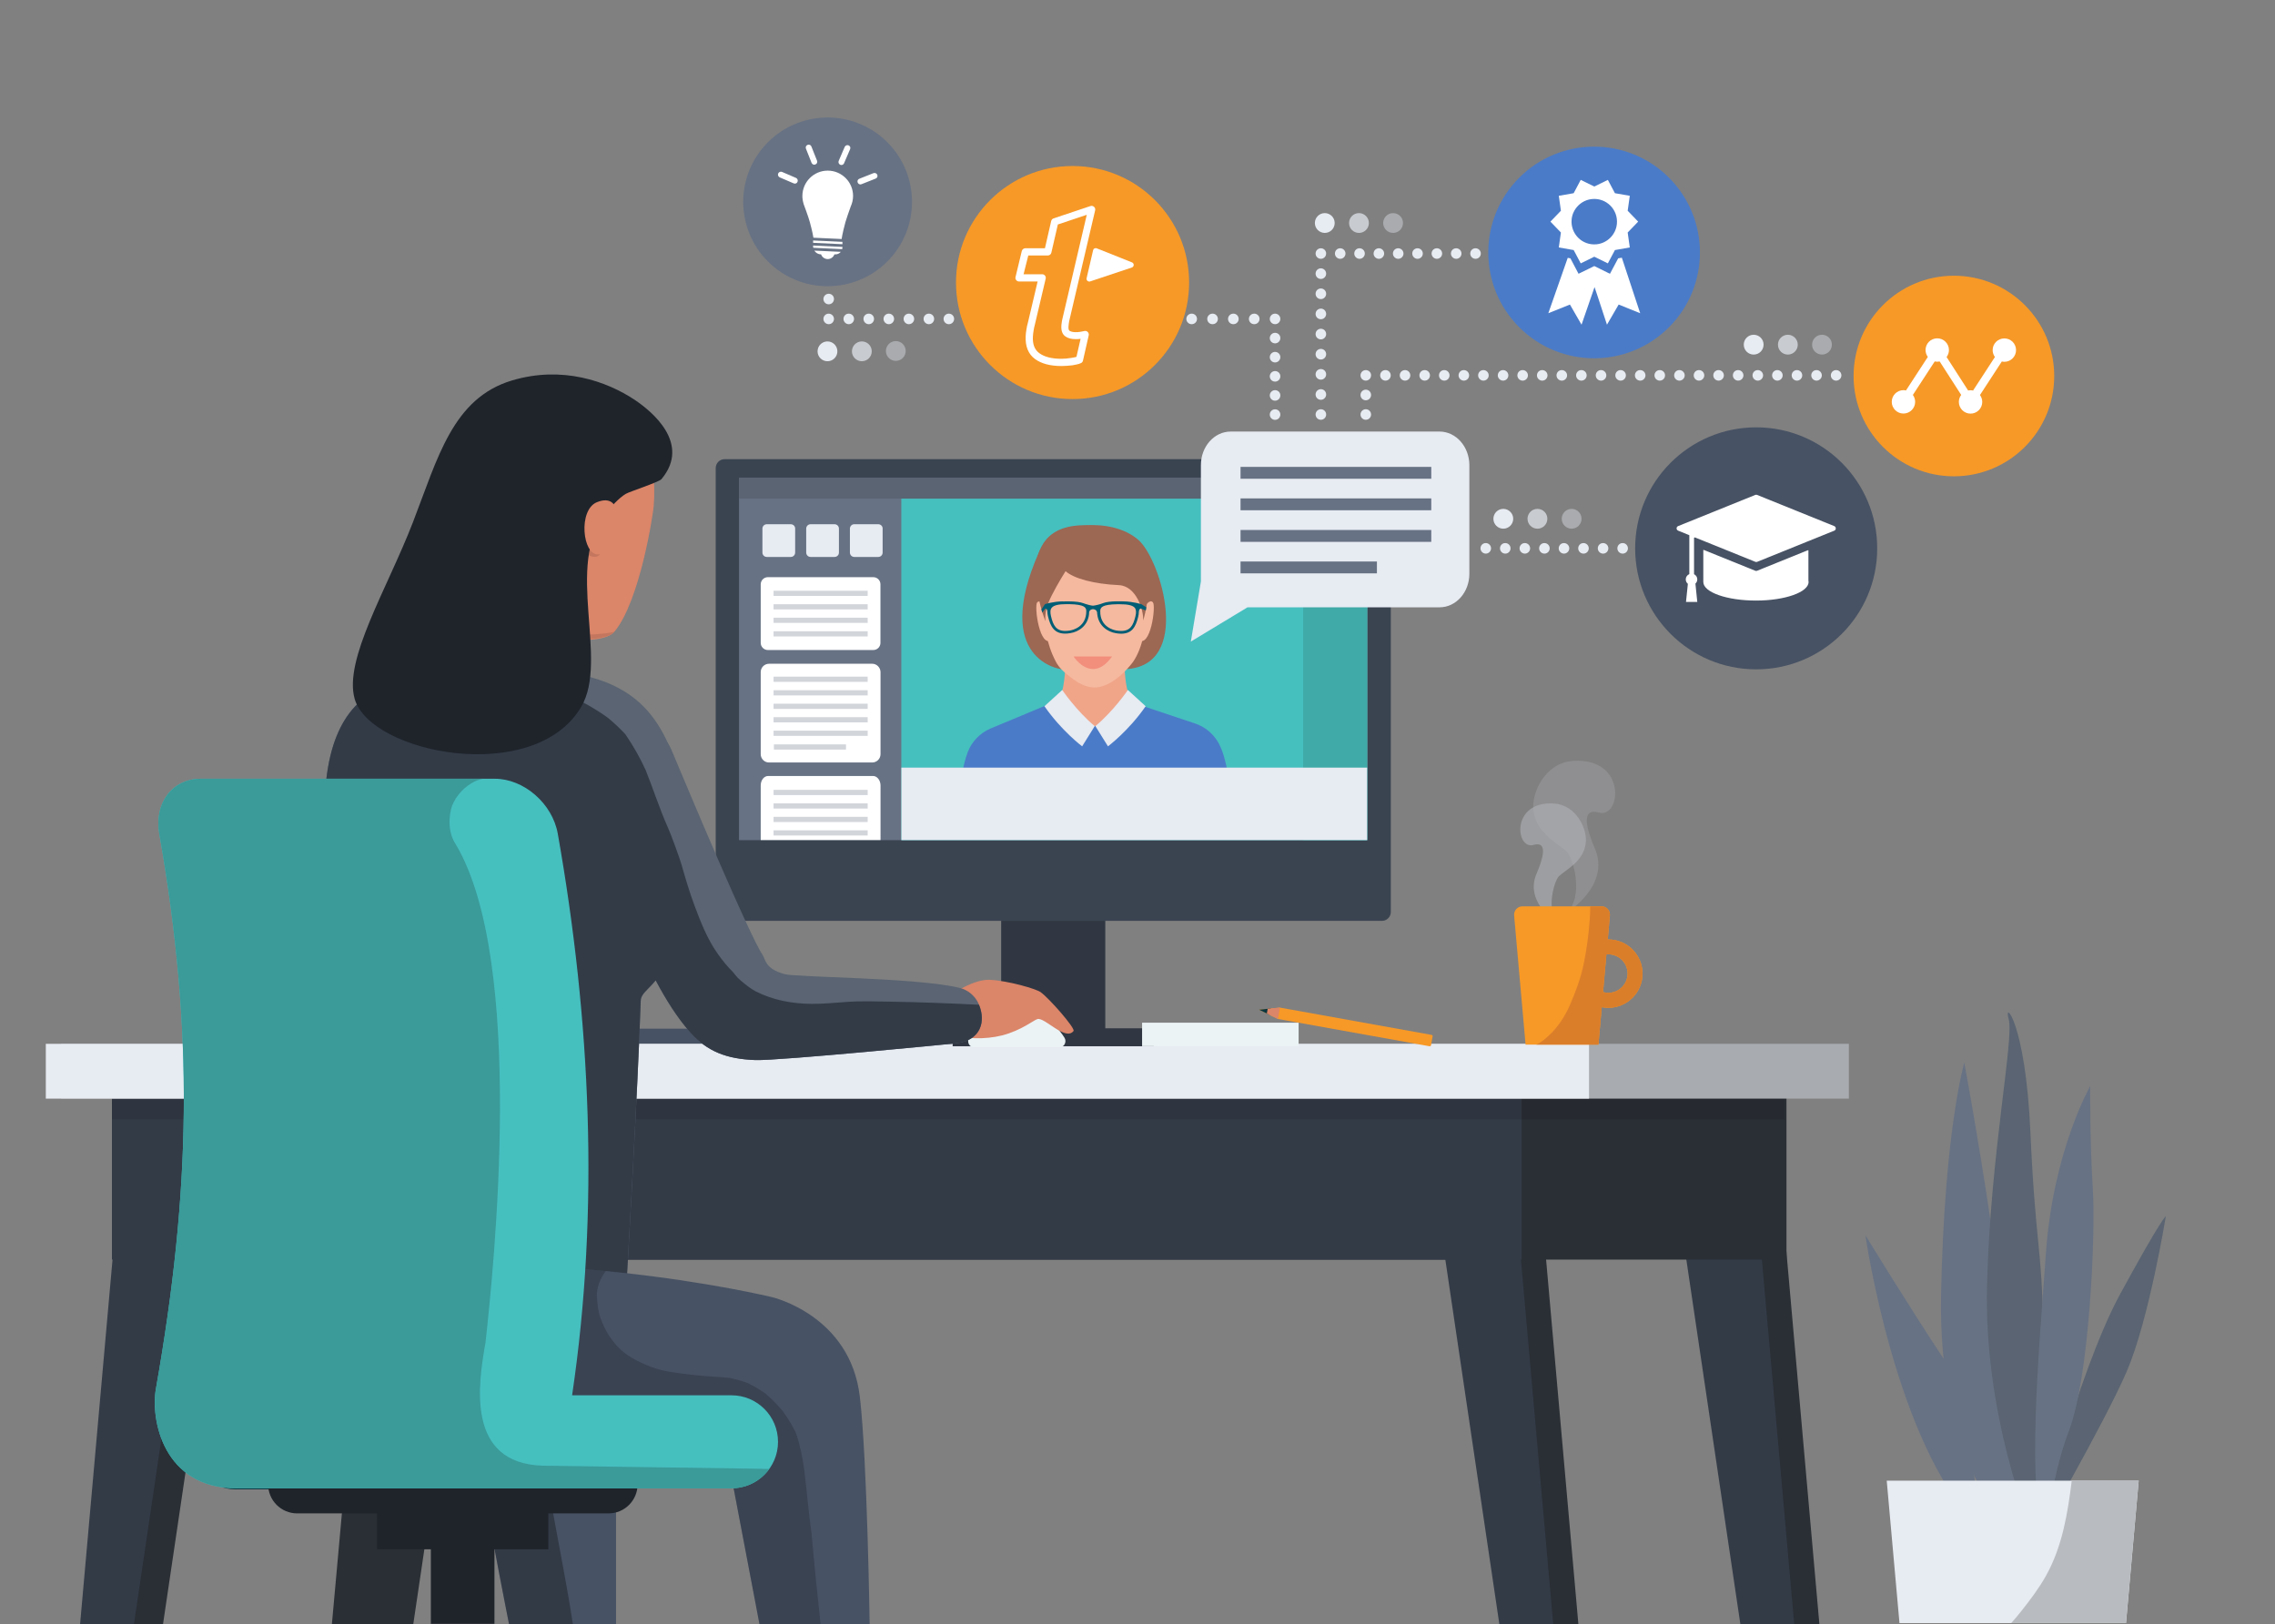 <?xml version="1.0" encoding="utf-8"?>
<!-- Generator: Adobe Illustrator 26.4.1, SVG Export Plug-In . SVG Version: 6.00 Build 0)  -->
<svg version="1.1" id="Layer_1" xmlns="http://www.w3.org/2000/svg" xmlns:xlink="http://www.w3.org/1999/xlink" x="0px" y="0px"
	 viewBox="0 0 2800.7 2000" style="enable-background:new 0 0 2800.7 2000;" xml:space="preserve">
<rect x="0" y="0" width="2800.7" height="2000" fill="#808080" stroke="none"/>
<style type="text/css">
	.st0{fill:#475264;}
	.st1{fill:#2A2F35;}
	.st2{fill:#333B47;}
	.st3{opacity:0.1;enable-background:new    ;}
	.st4{fill:#A8ABAF;}
	.st5{fill:#E7EBF2;}
	.st6{fill:#303742;}
	.st7{fill:#3A4451;}
	.st8{fill:#677284;}
	.st9{fill:#46BFBF;}
	.st10{fill:#3FAAA7;}
	.st11{fill:#5A6472;}
	.st12{fill:#9C6753;}
	.st13{fill:#F0A589;}
	.st14{fill:#4A7BC8;}
	.st15{fill:#F5B99F;}
	.st16{fill:#025E75;}
	.st17{opacity:0.3;fill:#EA2A2A;enable-background:new    ;}
	.st18{fill:#FFFFFF;}
	.st19{opacity:0.3;}
	.st20{opacity:0.3;enable-background:new    ;}
	.st21{fill:#EBF3F5;}
	.st22{fill:#DB8569;}
	.st23{fill:#31476B;}
	.st24{opacity:0.3;fill:#1D2128;enable-background:new    ;}
	.st25{fill:#083640;}
	.st26{fill:#1F242B;}
	.st27{fill:#C4775E;}
	.st28{fill:#E89277;}
	.st29{opacity:0.3;fill:#B0B3B7;enable-background:new    ;}
	.st30{opacity:0.6;fill:#B0B3B7;enable-background:new    ;}
	.st31{fill:#F79927;}
	.st32{fill:#DB7E2A;}
	.st33{opacity:0.4;fill:#E7EBF2;enable-background:new    ;}
	.st34{opacity:0.7;fill:#E7EBF2;enable-background:new    ;}
	.st35{fill:#B8BBBF;}
	.st36{fill:#3A9B99;}
</style>
<path class="st0" d="M1089.7,1266.7h-307c-11.7,0-21.2,9.5-21.2,21.2h349.4C1110.9,1276.2,1101.4,1266.7,1089.7,1266.7z"/>
<polygon class="st1" points="2068.1,1288.3 2173.5,1999.8 2239.8,1999.8 2176.8,1288.3 "/>
<polygon class="st2" points="2037.1,1288.3 2142.5,1999.8 2208.8,1999.8 2145.7,1288.3 "/>
<path class="st1" d="M197.8,1288.3l-69.4,711.5h72.3l105.4-711.5h-96.3C205.7,1288.3,201.6,1289.4,197.8,1288.3z"/>
<rect x="228.2" y="1288.3" class="st1" width="1971.1" height="262.7"/>
<path class="st1" d="M471.9,1298.9l-63.3,700.8h100.2l105.4-711.5L484,1298.9C479.7,1298.9,475.7,1300.1,471.9,1298.9z"/>
<polygon class="st1" points="1771.4,1288.3 1876.8,1999.8 1943.1,1999.8 1880.1,1288.3 "/>
<polygon class="st2" points="1740.4,1288.3 1845.8,1999.8 1912.1,1999.8 1849.1,1288.3 "/>
<path class="st2" d="M161.9,1288.3l-63.3,711.5h66.3l105.4-711.5H174C169.7,1288.3,165.7,1289.4,161.9,1288.3z"/>
<rect x="137.8" y="1288.3" class="st2" width="1735.4" height="262.7"/>
<rect x="137.8" y="1298.4" class="st3" width="2059.4" height="80"/>
<rect x="75.3" y="1285.3" class="st4" width="2200.8" height="67.5"/>
<rect x="56.4" y="1285.3" class="st5" width="1899.8" height="67.5"/>
<rect x="1232.5" y="1062.6" class="st6" width="128.2" height="212.2"/>
<path class="st7" d="M1701.3,565.4H892c-6,0-10.9,4.9-10.9,10.9V1123c0,6,4.9,10.9,10.9,10.9h809.3c6,0,10.9-4.9,10.9-10.9V576.3
	C1712.2,570.3,1707.3,565.4,1701.3,565.4z"/>
<rect x="909.8" y="589.1" class="st8" width="773.7" height="445.4"/>
<rect x="1109.6" y="589.1" class="st9" width="573.4" height="445.4"/>
<rect x="1604.3" y="589.1" class="st10" width="78.8" height="445.4"/>
<rect x="909.8" y="588.1" class="st11" width="773.7" height="25.9"/>
<rect x="1172.8" y="1266.2" class="st6" width="247.6" height="22.1"/>
<path class="st5" d="M973.5,645.5H944c-3,0-5.4,2.4-5.4,5.4v29.5c0,3,2.4,5.4,5.4,5.4h29.5c3,0,5.4-2.4,5.4-5.4v-29.5
	C979,647.9,976.5,645.5,973.5,645.5z"/>
<path class="st5" d="M1027.4,645.5h-29.5c-3,0-5.4,2.4-5.4,5.4v29.5c0,3,2.4,5.4,5.4,5.4h29.5c3,0,5.4-2.4,5.4-5.4v-29.5
	C1032.8,647.9,1030.4,645.5,1027.4,645.5z"/>
<path class="st5" d="M1081.2,645.5h-29.5c-3,0-5.4,2.4-5.4,5.4v29.5c0,3,2.4,5.4,5.4,5.4h29.5c3,0,5.4-2.4,5.4-5.4v-29.5
	C1086.7,647.9,1084.2,645.5,1081.2,645.5z"/>
<path class="st12" d="M1401.2,664.6c-33.7-29.1-105.8-22.2-122.3,15.6c-58.5,133.4,27.6,143.8,27.6,143.8h78.1
	C1468.8,821,1429.5,689,1401.2,664.6z"/>
<path class="st13" d="M1384.6,824c-6,3.5-25.2,9.4-32,9.9h-3.8c-0.2,0-0.5-0.1-0.7-0.1s-0.5,0.1-0.7,0.1h-3.8
	c-6.8-0.5-26.1-12.7-32-16.2c0,2.9-1.3,37.3-8.8,43.2c-0.8,0.6-14.9,14.3-32.5,21.7c12.5,12.6,49.6,30.6,75.6,30.2
	c0,0,0.8,0,2.2-0.1c1.4,0.1,2.2,0.1,2.2,0.1c26,0.4,63.1-17.6,75.6-30.2c-17.5-7.4-31.6-21.1-32.5-21.7
	C1385.9,855,1384.7,826.9,1384.6,824z"/>
<path class="st14" d="M1470.5,890.6l-70.2-23.5c0,0-3.8,27-54.1,27c-56.1,0-57.3-26-57.3-26l-69.8,29.1c-12.9,5.6-23,16.2-27.9,29.4
	c-6.1,16.2-9.1,38.5-11.1,57.2h335.3c-2.2-22.2-5.2-49.2-14.5-67.5C1494.6,904.1,1483.7,894.8,1470.5,890.6z"/>
<path class="st15" d="M1319.1,695.5l-33.4,13.5c0,0-9.7,60.8,14.1,105.7c3.5,6.7,8.6,12.2,21.2,21.5c7.2,5.3,15.6,9.6,24.6,10.3h3.6
	c6.5-0.5,12.8-2.9,18.4-6.2c15.9-9.3,27.4-25.5,27.4-25.5c24.2-35.5,14.8-102.7,14.8-102.7L1319.1,695.5z"/>
<path class="st15" d="M1410.1,745.8l-8.9,42.1c15.2,11.1,22-41.5,18.2-46.1C1415.6,737.2,1410.1,745.8,1410.1,745.8z"/>
<path class="st15" d="M1276.8,741.8c-3.8,4.6,3,57.2,18.2,46.1l-3.5-41.7C1291.5,746.2,1280.6,737.2,1276.8,741.8z"/>
<path class="st12" d="M1338.8,646.8c-100.7-3.1-51.7,118.5-51.8,118.1c-1-11.9,2.5-21.3,8-32.2c7.5-14.8,16.8-29.4,16.8-29.4
	c10.2,9.1,35.1,15.8,65.6,17.2c21.5,1,30.7,30.9,29.9,43.4C1407.2,765,1444.7,650.1,1338.8,646.8z"/>
<path class="st5" d="M1348.5,894.1L1364,919c0,0,25.6-19.2,46.4-49.4l-21.9-20C1388.5,849.6,1371.2,875.2,1348.5,894.1z"/>
<path class="st5" d="M1307.7,849.6l-21.9,20c20.8,30.1,46.4,49.4,46.4,49.4l15.5-24.9C1325,875.2,1307.7,849.6,1307.7,849.6z"/>
<path class="st16" d="M1405.5,744.2c-0.2-0.2-0.5-0.3-0.8-0.3c0,0-9.7-3.2-21.6-3.4h0.1c-1.5-0.1-3.2-0.1-5-0.1c-0.9,0-1.7,0-2.6,0
	c-8,0.1-13.8,0.8-17.8,2.3c-0.6,0.2-1.4,0.4-2.2,0.8c-2.3,0.9-8,2.2-10.1,2.3c-2.1-0.1-7.4-1.4-9.7-2.3c-0.8-0.3-1.4-0.5-2-0.7
	c-4-1.5-9.8-2.2-17.9-2.3c-0.9,0-1.8,0-2.6,0c-2,0-3.8,0-5.4,0.1l0.2-0.1c-11.9,0.2-21.6,3.4-21.6,3.4l0.1,0.1c0,0,0,0-0.1,0v-0.1
	l-4.5,6.6l1.2,3.9l3.6-5c0.1,0,0.1,0,0.2,0h0.5c0,0,1.6,0.5,1.8,2.8c0,0.4,0.1,0.7,0.1,0.9c0,1.9,0.3,4,0.9,6.3
	c3,12.5,7.8,20.8,21,20.8c2,0,4.1-0.2,6.4-0.6c10-1.6,21.4-8.7,23-23.4v0.1c0-0.2,0-0.4,0-0.6c0.1-0.6,0.1-1.2,0.1-1.7
	c0.5-3.5,3.8-3.9,4.5-3.9l0,0c0,0,0.1,0,0.2,0s0.2,0,0.2,0l0,0c0.9,0,4.6,0.4,5,4.6c0,0.2,0,0.5,0,0.7c0,0.3,0,0.6,0,1l0.1-0.2
	c1.6,14.8,13.1,21.9,23,23.5c2.3,0.4,4.5,0.6,6.4,0.6l0,0c13.3,0,18-8.3,21-20.8c0.5-2.2,0.8-4.2,0.8-6c0.1-0.3,0.2-0.7,0.2-1.3
	c0.2-2.3,1.8-2.8,1.8-2.8h0.5l6.1,2.2l0.6-3.8L1405.5,744.2L1405.5,744.2z M1317.1,776.4c-2.1,0.3-4,0.5-5.7,0.5
	c-11,0-14.8-6.6-17.5-18c-1.2-5-1-8.4,0.9-10.6c2.5-3,8.2-4.4,18.7-4.4c0.8,0,1.7,0,2.5,0c19.6,0.4,21.3,4.2,21.3,8.7
	C1337.3,772.1,1320.5,775.8,1317.1,776.4z M1397.8,758.9c-2.8,11.4-6.5,18-17.5,18l0,0c-1.7,0-3.7-0.2-5.7-0.5
	c-3.4-0.5-20.3-4.2-20.1-23.7c0-4.6,1.7-8.4,21.3-8.7c0.9,0,1.7,0,2.5,0c10.4,0,16.2,1.4,18.7,4.4
	C1398.7,750.5,1399,753.9,1397.8,758.9z"/>
<path class="st17" d="M1369.1,808.3h-47.5C1321.6,808.3,1343.9,843.2,1369.1,808.3z"/>
<path class="st18" d="M1075.1,710.7H945.3c-4.9,0-8.8,4-8.8,8.8v72.1c0,4.9,4,8.8,8.8,8.8h129.8c4.9,0,8.8-4,8.8-8.8v-72.1
	C1083.9,714.6,1080,710.7,1075.1,710.7z"/>
<path class="st18" d="M1073.7,817.3H946.8c-5.7,0-10.3,4.6-10.3,10.3v101c0,5.7,4.6,10.3,10.3,10.3h126.9c5.7,0,10.3-4.6,10.3-10.3
	v-101C1083.9,821.9,1079.3,817.3,1073.7,817.3z"/>
<path class="st18" d="M1074.8,955.5H945.6c-5,0-9.1,5.2-9.1,11.6v67.3h146.2c0.4,0,0.8,0,1.3,0V967
	C1083.9,960.7,1079.8,955.5,1074.8,955.5z"/>
<g class="st19">
	<rect x="952.3" y="833.2" class="st8" width="115.9" height="6.4"/>
	<rect x="952.3" y="849.9" class="st8" width="115.9" height="6.4"/>
	<rect x="952.3" y="866.5" class="st8" width="115.9" height="6.4"/>
	<rect x="952.3" y="883.1" class="st8" width="115.9" height="6.4"/>
	<rect x="952.3" y="899.7" class="st8" width="115.9" height="6.4"/>
	<rect x="952.7" y="916.6" class="st8" width="88.8" height="6.4"/>
</g>
<g class="st19">
	<rect x="952.3" y="727.4" class="st8" width="115.9" height="6.4"/>
	<rect x="952.3" y="744" class="st8" width="115.9" height="6.4"/>
	<rect x="952.3" y="760.6" class="st8" width="115.9" height="6.4"/>
	<rect x="952.3" y="777.3" class="st8" width="115.9" height="6.4"/>
</g>
<g class="st19">
	<rect x="952.3" y="972.6" class="st8" width="115.9" height="6.4"/>
	<rect x="952.3" y="989.2" class="st8" width="115.9" height="6.4"/>
	<rect x="952.3" y="1005.8" class="st8" width="115.9" height="6.4"/>
	<rect x="952.3" y="1022.4" class="st8" width="115.9" height="6.4"/>
</g>
<rect x="1109.7" y="945.2" class="st5" width="573.3" height="89.2"/>
<path class="st0" d="M598.8,1846.4c4.3,36.2,27.9,153.6,27.9,153.6h131.7v-269.6H594.8C594.8,1730.4,595.1,1815.2,598.8,1846.4z"/>
<path class="st20" d="M659.3,1730.4h-64.5c0,0,0.3,84.8,4,116c4.3,36.2,27.9,153.6,27.9,153.6h78.6c-2.2-14.5-4.6-29-7.2-43.4
	C684.8,1881.2,668.9,1806.4,659.3,1730.4z"/>
<path class="st21" d="M1284.3,1251c-12.7-6.2-64.5,5.3-81.9,15.1c-7.9,4.4-10.3,10.4-10.5,15.6c-0.2,4.1,2.8,7.6,6.5,7.6h106.7
	c5.3,0,8.4-6.8,5.3-11.6C1303.8,1267.1,1292.1,1254.8,1284.3,1251z"/>
<path class="st22" d="M1281,1221.6c-5.7-4-39.3-13.9-62.3-15.1c-19.3-1-44.2,16.1-44.2,16.1c-13.1,16.1-16.7,32.1,0.9,49.3
	c8.2,8,37.7,8.3,58.4,3c23.8-6.2,38.7-18.8,43.4-20.1c8.8-2.5,34.5,27.6,44.4,14.7C1324.1,1266.3,1291.5,1229,1281,1221.6z"/>
<path class="st11" d="M631.3,824.8c-119.3,3.4-214.2-0.9-229.7,135.7c-11.2,98.5,88.8,344.2,93.1,429.8
	c3.4,67.3-32.6,193.5-32.6,193.5l309.4-6.4c0,0,13.9-239.7,17.3-345.3c0.5-15.5,29.1-18.1,47.5-85c27.8-101,4.6-180.6,4.6-180.6
	C816.6,888.8,790.8,820.2,631.3,824.8z"/>
<path class="st23" d="M744.8,1565.5c0.2-1.3,6.8-153.8,5.8-190.2c-1-38.3-6.2-78-8.3-116.3c-2.8-52.1-30.1-209.7-41-238
	c-4-25-20.2-49.6-62-54l-238.4,2.1c-5,103.6,89.6,338,93.8,421.2c3.4,67.3-32.6,193.5-32.6,193.5L744.8,1565.5z"/>
<path class="st11" d="M1181.3,1216.4c-52.2-12.7-201-12.9-215.5-16.9c-24.3-6.8-23.3-18.1-26.9-23.5
	c-16.5-24.4-90.1-199.7-112.5-253.2c-6.8-16.2-38.8-51.4-75.3-40.7c-44,12.9-71.9,37.2-56.7,79.1c17.9,49.3,39.8,97.4,63.6,144.2
	c26.9,52.7,52.2,121.2,91.7,165.7c20.9,23.6,44.7,32.9,80.3,34.2c28.6,1,245.8-20.4,248.9-20.8c28.5-4,35.4-27,25.8-48.6
	C1200.4,1226.2,1191.6,1218.9,1181.3,1216.4z"/>
<path class="st2" d="M1205.2,1237.2c-36.2-1.8-72.4-3.2-108.6-3.8c-18-0.3-36.1-1-54.1,0.3c-14.6,1-29.1,2.5-43.8,2.4
	c-23.9-0.3-46.6-4.5-68-15.2c-6.9-3.5-13-8.7-18.9-13.6c-2.6-2.1-4.7-4.4-6.8-7c-0.9-1.1-1.8-2.3-2.7-3.4
	c-6.7-6.6-12.6-13.8-18.8-22.6c-12.7-17.8-21-39.2-28.6-59.5c-6-16.1-10.9-32.6-15.6-49.2c-2.6-9.4-14.4-41.2-17.1-46.7
	c-10.2-23-18-47.3-27.3-70.6c-7.1-15.6-15.5-30.2-25.1-44.3c-6.7-7.2-13.9-13.9-21.5-20.2c-14.1-10.2-29.2-18.9-45-26.1
	c-23.6-9.2-48.3-15.2-73.4-19.1c-39.5-4.6-79.3-4.5-119-4.5c-1.4,0-2.8-0.1-4.1-0.2c-56.4,12.1-95.7,42.9-105.2,126.5
	c-11.2,98.5,88.8,344.2,93.1,429.8c3.4,67.3-32.6,193.5-32.6,193.5l309.4-6.4c0,0,13.9-239.7,17.3-345.3c0.3-8.1,8.2-12.7,18.4-24.8
	c12.5,23.5,26.3,45.7,42.4,63.9c20.9,23.6,44.7,32.9,80.3,34.2c28.6,1,245.8-20.4,248.9-20.8
	C1206.8,1280.6,1213.9,1258.4,1205.2,1237.2z"/>
<path class="st0" d="M950.3,1597.2c0,0-305.3-74.3-584.4-20.1c-22.4,4.3,0,91.3,0,91.3c0,40.6,41,73.4,91.6,73.4l433.3,25.8
	L935,2000h135.6c0,0-2.9-202.7-12.1-280.3C1046.7,1619.3,950.3,1597.2,950.3,1597.2z"/>
<path class="st24" d="M990,1809c-2.2-15.3-5.2-30.6-10.4-45.1c-4.5-9.2-9.9-18-15.9-26.3c-6.6-7.9-13.8-15.3-21.7-21.9
	c-6.9-4.8-14.1-9.1-21.7-12.8c-7.4-2.7-15-4.8-22.8-6.3c-8-0.8-16-1.3-23.9-1.8c-14.8-1.1-29.5-2.7-44.2-4.9
	c-9.5-1.4-18.9-3.3-27.8-6.8c-15.8-6.2-31.4-13.5-42.8-26.7c-9.5-11-14.1-19.3-19.3-32.7c-3.2-8.3-3.9-17.6-4.6-26.3
	c-0.9-11.6,4-23,10.9-32.3c-108.9-10.5-247.3-13.7-379.9,12c-22.4,4.3,0,91.3,0,91.3c0,40.6,41,73.4,91.6,73.4l433.3,25.8L935,2000
	h75.2c-4-37.2-7.8-74.5-11.1-111.8C995.3,1861.9,993.3,1835.4,990,1809z"/>
<path class="st25" d="M583.3,1719.3H288.4c-23.8,0-43.1,19.3-43.1,43.1v28.3c0,23.8,19.3,43.1,43.1,43.1h294.9
	c23.8,0,43.1-19.3,43.1-43.1v-28.3C626.4,1738.6,607.1,1719.3,583.3,1719.3z"/>
<rect x="530.4" y="1870" class="st26" width="78.3" height="129.5"/>
<path class="st26" d="M330.1,1827.8c0,19.7,16,35.7,35.7,35.7h383.4c19.7,0,35.7-16,35.7-35.7l0,0H330.1L330.1,1827.8z"/>
<rect x="464.1" y="1862.5" class="st26" width="210.9" height="45.2"/>
<path class="st22" d="M660.5,492.2c-69.2,4.1-122,64.4-117.8,134.6s63.7,123.8,132.9,119.7c0.1,0,0.1,0,0.2,0
	c8.3-0.5,15.5,5.7,16,14.1l0.8,13.3c0.5,7.7,6.6,13.8,14.3,14.1c15.9,0.7,41.2,0,49.7-10.4c31.4-38.1,47.5-145.1,48.2-154.8
	C813.9,501.2,729.8,488.1,660.5,492.2z"/>
<path class="st27" d="M724.7,781.1c-10.7-0.7-17.9-2.9-28.3-6c1.1,6.9,7,13.1,10.5,12.8c15.6-1.2,40.4,0,49.3-9.9
	c-7.5,1.8-15.4,2.4-23,3C730.3,781.3,727.5,781.3,724.7,781.1z"/>
<path class="st27" d="M749.1,646c-1-1.1-2-2.1-3-3.1c-2.6-1.7-5.2-3.3-8-4.7c-3.3-1.3-6.6-2.4-10-3.5c-1.9,1.8-3.7,3.6-5.6,5.4
	c-5.6,5.2-11.5,10.3-17.2,15.4c-0.7,0.7-1.5,1.3-2.2,2c6.1,5.5,5.5,16.7,20.4,25.7c0,0,0.1,0,0.1,0.1c20.4,9.7,16.6-13.1,20.6-17.7
	c2.6-3.5,5-7.1,7.1-10.9c0.2-0.6,0.4-1.2,0.6-1.8v-0.1c-0.3-1.1-0.6-2.1-0.9-3.2C750.5,648.4,749.8,647.2,749.1,646z"/>
<path class="st28" d="M678.6,491.6c-6.1,0-12.1,0.3-18,0.6c-69.2,4.1-122,64.4-117.8,134.6c1.7,28.3,12.3,53.8,29,74
	c13.3,1,26.7,1.2,40,0.2c8.5-1.3,16.9-3.2,25.1-6c4.1-1.9,8-4.1,11.8-6.5c2.7-2.3,5.2-4.7,7.6-7.3c2.5-3.6,4.7-7.4,6.7-11.4
	c5-12.8,8.4-26.1,10.9-39.6c3.5-27.3,3.7-55.1,1.1-82.5c-0.7-5.1-1.5-10.2-2.4-15.2c-2.4-9.7-2.2-19.3,0.6-28.8
	C674.9,499.7,676.7,495.7,678.6,491.6z"/>
<path class="st26" d="M781.3,492.3c-34.3-22.8-89-42.3-150.8-23.9c-73.2,21.8-91.5,95.4-122.2,174.8
	c-31.8,82.2-85.4,168.9-71.7,217.3c19,67.3,221.2,107.7,278.9,9.9c34.4-58.3-20.7-174.1,29.6-237.7c6.1-7.7,16.9-19.7,25.3-24.6
	c4.5-2.7,40.9-14.5,43.9-18.1C851,546.1,802.4,506.4,781.3,492.3z"/>
<path class="st22" d="M734.8,618.4c-23.2,9.4-17.9,65.4,1.8,64.3c17.5-1,21.8-40.9,22.6-49.9c0.1-1.5,0-2.9-0.3-4.4
	C757.7,622.9,752.9,611.1,734.8,618.4z"/>
<g>
	<path class="st29" d="M1936.6,936.9c-34.9,2.3-51.5,39.8-48.9,60.8c3.4,28.5,29.4,40.1,41.3,51.1c7,6.5,21.7,54-0.1,75.1
		c0,0,54-33.5,34.7-78.6c-9.9-23.2-18.5-51.3,4.7-44.7C1995.8,1008.4,2003.5,932.5,1936.6,936.9z"/>
	<path class="st30" d="M1913.1,989.4c-53.5-3.5-47.4,57.2-25.4,51c18.6-5.3,11.7,17.2,3.8,35.7c-15.4,36.1,27.8,62.9,27.8,62.9
		c-17.4-16.9-5.7-54.9-0.1-60.1c9.5-8.8,30.3-18.1,33-40.9C1954.3,1021.3,1941,991.3,1913.1,989.4z"/>
</g>
<path class="st31" d="M1980,1156.8c-0.2,0-0.5,0-0.7,0l2.6-29.6c0.5-6-4.2-11.2-10.2-11.2h-97.5c-6,0-10.7,5.2-10.2,11.2l14.1,159.1
	h89.7l4.1-46.1c2.6,0.5,5.3,0.8,8.1,0.8c23.2,0,42.1-18.9,42.1-42.1C2022.1,1175.6,2003.2,1156.8,1980,1156.8z M1980,1222.5
	c-2.2,0-4.4-0.3-6.5-0.9l4.1-46.4c0.8-0.1,1.6-0.1,2.4-0.1c13.1,0,23.7,10.6,23.7,23.7S1993,1222.5,1980,1222.5z"/>
<path class="st32" d="M1980,1156.8c-0.2,0-0.5,0-0.7,0l2.6-29.6c0.5-6-4.2-11.2-10.2-11.2h-14c0,5.4-0.3,10.8-0.6,16.1
	c-1.3,18.3-3.7,36.6-7.4,54.6c-3.7,17.8-9.8,34.3-17.1,51c-6.1,13.9-15.1,27.9-26.6,38c-4.4,4.4-9.3,7.9-14.6,10.6h76.4l4.1-46.1
	c2.6,0.5,5.3,0.8,8.1,0.8c23.2,0,42.1-18.9,42.1-42.1C2022.1,1175.6,2003.2,1156.8,1980,1156.8z M1980,1222.5
	c-2.2,0-4.4-0.3-6.5-0.9l4.1-46.4c0.8-0.1,1.6-0.1,2.4-0.1c13.1,0,23.7,10.6,23.7,23.7S1993,1222.5,1980,1222.5z"/>
<rect x="1406" y="1259.3" class="st21" width="192.7" height="28.9"/>
<path class="st31" d="M1762.4,1274.3l-186.7-33.6l-25.8,2.6l23.3,11.4l186.7,33.6c0.8,0.1,1.6-0.4,1.8-1.2l2-11.1
	C1763.8,1275.2,1763.2,1274.4,1762.4,1274.3z"/>
<polygon class="st25" points="1563.1,1249.7 1564.5,1241.8 1549.9,1243.3 "/>
<polygon class="st22" points="1559.6,1248 1573.2,1254.7 1575.7,1240.6 1560.6,1242.2 "/>
<g>
	<path class="st5" d="M1626.1,503.9c-3.6,0-6.5,2.9-6.5,6.5l0,0c0,3.6,2.9,6.5,6.5,6.5s6.5-2.9,6.5-6.5
		C1632.6,506.8,1629.7,503.9,1626.1,503.9z"/>
</g>
<g>
	<path class="st5" d="M1626.1,429.6c-3.6,0-6.5,2.9-6.5,6.5v0.1c0,3.6,2.9,6.5,6.5,6.5s6.5-3,6.5-6.5
		C1632.6,432.5,1629.7,429.6,1626.1,429.6z"/>
	<path class="st5" d="M1626.1,404.8c-3.6,0-6.5,2.9-6.5,6.5v0.1c0,3.6,2.9,6.5,6.5,6.5s6.5-3,6.5-6.5
		C1632.6,407.7,1629.7,404.8,1626.1,404.8z"/>
	<path class="st5" d="M1626.1,454.4c-3.6,0-6.5,2.9-6.5,6.5v0.1c0,3.6,2.9,6.5,6.5,6.5s6.5-3,6.5-6.5
		C1632.6,457.3,1629.7,454.4,1626.1,454.4z"/>
	<path class="st5" d="M1626.1,479.2c-3.6,0-6.5,2.9-6.5,6.5v0.1c0,3.6,2.9,6.5,6.5,6.5s6.5-3,6.5-6.5
		C1632.6,482.1,1629.7,479.2,1626.1,479.2z"/>
	<path class="st5" d="M1626.1,380c-3.6,0-6.5,2.9-6.5,6.5v0.1c0,3.6,2.9,6.5,6.5,6.5s6.5-3,6.5-6.5
		C1632.6,382.9,1629.7,380,1626.1,380z"/>
	<path class="st5" d="M1626.1,330.4c-3.6,0-6.5,2.9-6.5,6.5v0.1c0,3.6,2.9,6.5,6.5,6.5s6.5-3,6.5-6.5
		C1632.6,333.4,1629.7,330.4,1626.1,330.4z"/>
	<path class="st5" d="M1626.1,355.2c-3.6,0-6.5,2.9-6.5,6.5v0.1c0,3.6,2.9,6.5,6.5,6.5s6.5-3,6.5-6.5
		C1632.6,358.1,1629.7,355.2,1626.1,355.2z"/>
</g>
<g>
	<path class="st5" d="M1626.1,305.7c-3.6,0-6.5,2.9-6.5,6.5l0,0c0,3.6,2.9,6.5,6.5,6.5c1,0,1.9-0.2,2.7-0.6c2.3-1,3.8-3.3,3.8-5.9
		C1632.6,308.6,1629.7,305.7,1626.1,305.7z"/>
</g>
<g>
	<path class="st5" d="M1768.9,305.7L1768.9,305.7c-3.7,0-6.5,2.9-6.5,6.5s3,6.5,6.5,6.5s6.5-2.9,6.5-6.5S1772.5,305.7,1768.9,305.7z
		"/>
	<path class="st5" d="M1745.1,305.7L1745.1,305.7c-3.7,0-6.5,2.9-6.5,6.5s3,6.5,6.5,6.5s6.5-2.9,6.5-6.5S1748.7,305.7,1745.1,305.7z
		"/>
	<path class="st5" d="M1649.9,305.7L1649.9,305.7c-3.7,0-6.5,2.9-6.5,6.5s3,6.5,6.5,6.5c3.6,0,6.5-2.9,6.5-6.5
		S1653.5,305.7,1649.9,305.7z"/>
	<path class="st5" d="M1697.5,305.7L1697.5,305.7c-3.7,0-6.5,2.9-6.5,6.5s3,6.5,6.5,6.5s6.5-2.9,6.5-6.5S1701.1,305.7,1697.5,305.7z
		"/>
	<path class="st5" d="M1792.7,305.7L1792.7,305.7c-3.7,0-6.5,2.9-6.5,6.5s3,6.5,6.5,6.5c3.6,0,6.5-2.9,6.5-6.5
		S1796.3,305.7,1792.7,305.7z"/>
	<path class="st5" d="M1673.7,305.7L1673.7,305.7c-3.7,0-6.5,2.9-6.5,6.5s3,6.5,6.5,6.5s6.5-2.9,6.5-6.5S1677.3,305.7,1673.7,305.7z
		"/>
	<path class="st5" d="M1721.3,305.7L1721.3,305.7c-3.7,0-6.5,2.9-6.5,6.5s3,6.5,6.5,6.5c3.6,0,6.5-2.9,6.5-6.5
		S1724.9,305.7,1721.3,305.7z"/>
	<path class="st5" d="M1911.7,305.7L1911.7,305.7c-3.7,0-6.5,2.9-6.5,6.5s3,6.5,6.5,6.5c3.6,0,6.5-2.9,6.5-6.5
		S1915.3,305.7,1911.7,305.7z"/>
	<path class="st5" d="M1887.9,305.7L1887.9,305.7c-3.7,0-6.5,2.9-6.5,6.5s3,6.5,6.5,6.5s6.5-2.9,6.5-6.5S1891.5,305.7,1887.9,305.7z
		"/>
	<path class="st5" d="M1935.5,305.7L1935.5,305.7c-3.7,0-6.5,2.9-6.5,6.5s3,6.5,6.5,6.5c3.6,0,6.5-2.9,6.5-6.5
		S1939.1,305.7,1935.5,305.7z"/>
	<path class="st5" d="M1840.3,305.7L1840.3,305.7c-3.7,0-6.5,2.9-6.5,6.5s3,6.5,6.5,6.5s6.5-2.9,6.5-6.5S1843.9,305.7,1840.3,305.7z
		"/>
	<path class="st5" d="M1816.5,305.7L1816.5,305.7c-3.7,0-6.5,2.9-6.5,6.5s3,6.5,6.5,6.5c3.6,0,6.5-2.9,6.5-6.5
		S1820.1,305.7,1816.5,305.7z"/>
	<path class="st5" d="M1864.1,305.7L1864.1,305.7c-3.7,0-6.5,2.9-6.5,6.5s3,6.5,6.5,6.5c3.6,0,6.5-2.9,6.5-6.5
		S1867.7,305.7,1864.1,305.7z"/>
</g>
<g>
	<path class="st5" d="M1959.2,305.7L1959.2,305.7c-3.6,0-6.5,2.9-6.5,6.5s2.9,6.5,6.5,6.5s6.5-2.9,6.5-6.5
		S1962.8,305.7,1959.2,305.7z"/>
</g>
<path class="st5" d="M1901.3,668.7L1901.3,668.7c-3.7,0-6.5,2.9-6.5,6.5s3,6.5,6.5,6.5c3.6,0,6.5-2.9,6.5-6.5
	S1904.9,668.7,1901.3,668.7z"/>
<path class="st5" d="M1925.4,668.7L1925.4,668.7c-3.7,0-6.5,2.9-6.5,6.5s3,6.5,6.5,6.5s6.5-2.9,6.5-6.5S1928.9,668.7,1925.4,668.7z"
	/>
<path class="st5" d="M1949.4,668.7L1949.4,668.7c-3.7,0-6.5,2.9-6.5,6.5s3,6.5,6.5,6.5c3.6,0,6.5-2.9,6.5-6.5
	S1953,668.7,1949.4,668.7z"/>
<path class="st5" d="M1973.5,668.7L1973.5,668.7c-3.7,0-6.5,2.9-6.5,6.5s3,6.5,6.5,6.5c3.6,0,6.5-2.9,6.5-6.5
	S1977.1,668.7,1973.5,668.7z"/>
<path class="st5" d="M1877.2,668.7L1877.2,668.7c-3.7,0-6.5,2.9-6.5,6.5s3,6.5,6.5,6.5s6.5-2.9,6.5-6.5S1880.8,668.7,1877.2,668.7z"
	/>
<path class="st5" d="M1829.1,668.7L1829.1,668.7c-3.7,0-6.5,2.9-6.5,6.5s3,6.5,6.5,6.5s6.5-2.9,6.5-6.5S1832.7,668.7,1829.1,668.7z"
	/>
<path class="st5" d="M1853.1,668.7L1853.1,668.7c-3.7,0-6.5,2.9-6.5,6.5s3,6.5,6.5,6.5c3.6,0,6.5-2.9,6.5-6.5
	S1856.7,668.7,1853.1,668.7z"/>
<path class="st5" d="M2045.7,668.7L2045.7,668.7c-3.7,0-6.5,2.9-6.5,6.5s3,6.5,6.5,6.5s6.5-2.9,6.5-6.5S2049.3,668.7,2045.7,668.7z"
	/>
<path class="st5" d="M2093.9,668.7L2093.9,668.7c-3.7,0-6.5,2.9-6.5,6.5s3,6.5,6.5,6.5s6.5-2.9,6.5-6.5S2097.4,668.7,2093.9,668.7z"
	/>
<path class="st5" d="M1997.6,668.7L1997.6,668.7c-3.7,0-6.5,2.9-6.5,6.5s3,6.5,6.5,6.5c3.6,0,6.5-2.9,6.5-6.5
	S2001.2,668.7,1997.6,668.7z"/>
<path class="st5" d="M2142,668.7L2142,668.7c-3.7,0-6.5,2.9-6.5,6.5s3,6.5,6.5,6.5s6.5-2.9,6.5-6.5S2145.6,668.7,2142,668.7z"/>
<path class="st5" d="M2117.9,668.7L2117.9,668.7c-3.7,0-6.5,2.9-6.5,6.5s3,6.5,6.5,6.5s6.5-2.9,6.5-6.5S2121.5,668.7,2117.9,668.7z"
	/>
<path class="st5" d="M2021.6,668.7L2021.6,668.7c-3.7,0-6.5,2.9-6.5,6.5s3,6.5,6.5,6.5c3.6,0,6.5-2.9,6.5-6.5
	S2025.2,668.7,2021.6,668.7z"/>
<path class="st5" d="M2069.8,668.7L2069.8,668.7c-3.7,0-6.5,2.9-6.5,6.5s3,6.5,6.5,6.5s6.5-2.9,6.5-6.5S2073.4,668.7,2069.8,668.7z"
	/>
<g>
	<path class="st5" d="M1681.4,503.9c-3.6,0-6.5,2.9-6.5,6.5l0,0c0,3.6,2.9,6.5,6.5,6.5s6.5-2.9,6.5-6.5
		C1687.9,506.8,1685,503.9,1681.4,503.9z"/>
</g>
<g>
	<path class="st5" d="M1681.4,479.8c-3.6,0-6.5,2.9-6.5,6.5v0.1c0,3.6,2.9,6.5,6.5,6.5s6.5-3,6.5-6.5
		C1687.9,482.7,1685,479.8,1681.4,479.8z"/>
</g>
<g>
	<path class="st5" d="M1681.4,455.7c-3.6,0-6.5,2.9-6.5,6.5l0,0c0,3.6,2.9,6.5,6.5,6.5c1,0,1.9-0.2,2.7-0.6c2.3-1,3.8-3.3,3.8-5.9
		C1688,458.6,1685,455.7,1681.4,455.7z"/>
</g>
<g>
	<path class="st5" d="M1874.5,455.7L1874.5,455.7c-3.7,0-6.5,2.9-6.5,6.5s3,6.5,6.5,6.5c3.6,0,6.5-2.9,6.5-6.5
		S1878.1,455.7,1874.5,455.7z"/>
	<path class="st5" d="M1898.6,455.7L1898.6,455.7c-3.7,0-6.5,2.9-6.5,6.5s3,6.5,6.5,6.5c3.6,0,6.5-2.9,6.5-6.5
		S1902.2,455.7,1898.6,455.7z"/>
	<path class="st5" d="M1826.2,455.7L1826.2,455.7c-3.7,0-6.5,2.9-6.5,6.5s3,6.5,6.5,6.5c3.6,0,6.5-2.9,6.5-6.5
		S1829.8,455.7,1826.2,455.7z"/>
	<path class="st5" d="M1946.8,455.7L1946.8,455.7c-3.7,0-6.5,2.9-6.5,6.5s3,6.5,6.5,6.5c3.6,0,6.5-2.9,6.5-6.5
		S1950.4,455.7,1946.8,455.7z"/>
	<path class="st5" d="M1922.7,455.7L1922.7,455.7c-3.7,0-6.5,2.9-6.5,6.5s3,6.5,6.5,6.5c3.6,0,6.5-2.9,6.5-6.5
		S1926.3,455.7,1922.7,455.7z"/>
	<path class="st5" d="M1850.4,455.7L1850.4,455.7c-3.7,0-6.5,2.9-6.5,6.5s3,6.5,6.5,6.5c3.6,0,6.5-2.9,6.5-6.5
		S1853.9,455.7,1850.4,455.7z"/>
	<path class="st5" d="M1729.7,455.7L1729.7,455.7c-3.7,0-6.5,2.9-6.5,6.5s3,6.5,6.5,6.5c3.6,0,6.5-2.9,6.5-6.5
		S1733.3,455.7,1729.7,455.7z"/>
	<path class="st5" d="M1705.6,455.7L1705.6,455.7c-3.7,0-6.5,2.9-6.5,6.5s3,6.5,6.5,6.5c3.6,0,6.5-2.9,6.5-6.5
		S1709.2,455.7,1705.6,455.7z"/>
	<path class="st5" d="M1753.9,455.7L1753.9,455.7c-3.7,0-6.5,2.9-6.5,6.5s3,6.5,6.5,6.5c3.6,0,6.5-2.9,6.5-6.5
		S1757.5,455.7,1753.9,455.7z"/>
	<path class="st5" d="M1802.1,455.7L1802.1,455.7c-3.7,0-6.5,2.9-6.5,6.5s3,6.5,6.5,6.5c3.6,0,6.5-2.9,6.5-6.5
		S1805.7,455.7,1802.1,455.7z"/>
	<path class="st5" d="M1778,455.7L1778,455.7c-3.7,0-6.5,2.9-6.5,6.5s3,6.5,6.5,6.5c3.6,0,6.5-2.9,6.5-6.5S1781.6,455.7,1778,455.7z
		"/>
	<path class="st5" d="M1971,455.7L1971,455.7c-3.7,0-6.5,2.9-6.5,6.5s3,6.5,6.5,6.5c3.6,0,6.5-2.9,6.5-6.5S1974.6,455.7,1971,455.7z
		"/>
	<path class="st5" d="M2164,455.7L2164,455.7c-3.7,0-6.5,2.9-6.5,6.5s3,6.5,6.5,6.5s6.5-2.9,6.5-6.5S2167.5,455.7,2164,455.7z"/>
	<path class="st5" d="M2139.8,455.7L2139.8,455.7c-3.7,0-6.5,2.9-6.5,6.5s3,6.5,6.5,6.5s6.5-2.9,6.5-6.5S2143.4,455.7,2139.8,455.7z
		"/>
	<path class="st5" d="M2188.1,455.7L2188.1,455.7c-3.7,0-6.5,2.9-6.5,6.5s3,6.5,6.5,6.5s6.5-2.9,6.5-6.5S2191.7,455.7,2188.1,455.7z
		"/>
	<path class="st5" d="M1995.1,455.7L1995.1,455.7c-3.7,0-6.5,2.9-6.5,6.5s3,6.5,6.5,6.5c3.6,0,6.5-2.9,6.5-6.5
		S1998.7,455.7,1995.1,455.7z"/>
	<path class="st5" d="M2212.2,455.7L2212.2,455.7c-3.7,0-6.5,2.9-6.5,6.5s3,6.5,6.5,6.5s6.5-2.9,6.5-6.5S2215.8,455.7,2212.2,455.7z
		"/>
	<path class="st5" d="M2236.3,455.7L2236.3,455.7c-3.7,0-6.5,2.9-6.5,6.5s3,6.5,6.5,6.5s6.5-2.9,6.5-6.5S2239.9,455.7,2236.3,455.7z
		"/>
	<path class="st5" d="M2043.3,455.7L2043.3,455.7c-3.7,0-6.5,2.9-6.5,6.5s3,6.5,6.5,6.5c3.6,0,6.5-2.9,6.5-6.5
		S2046.9,455.7,2043.3,455.7z"/>
	<path class="st5" d="M2019.2,455.7L2019.2,455.7c-3.7,0-6.5,2.9-6.5,6.5s3,6.5,6.5,6.5c3.6,0,6.5-2.9,6.5-6.5
		S2022.8,455.7,2019.2,455.7z"/>
	<path class="st5" d="M2115.7,455.7L2115.7,455.7c-3.7,0-6.5,2.9-6.5,6.5s3,6.5,6.5,6.5s6.5-2.9,6.5-6.5S2119.3,455.7,2115.7,455.7z
		"/>
	<path class="st5" d="M2067.5,455.7L2067.5,455.7c-3.7,0-6.5,2.9-6.5,6.5s3,6.5,6.5,6.5s6.5-2.9,6.5-6.5S2071,455.7,2067.5,455.7z"
		/>
	<path class="st5" d="M2091.6,455.7L2091.6,455.7c-3.7,0-6.5,2.9-6.5,6.5s3,6.5,6.5,6.5s6.5-2.9,6.5-6.5S2095.2,455.7,2091.6,455.7z
		"/>
</g>
<g>
	<path class="st5" d="M2260.4,455.7L2260.4,455.7c-3.6,0-6.5,2.9-6.5,6.5s2.9,6.5,6.5,6.5s6.5-2.9,6.5-6.5S2264,455.7,2260.4,455.7z
		"/>
</g>
<path class="st33" d="M2243,412.2c-6.8,0-12.2,5.5-12.2,12.2c0,6.8,5.5,12.2,12.2,12.2c6.8,0,12.2-5.5,12.2-12.2
	C2255.3,417.7,2249.8,412.2,2243,412.2z"/>
<path class="st34" d="M2201,412.2c-6.8,0-12.2,5.5-12.2,12.2c0,6.8,5.5,12.2,12.2,12.2c6.8,0,12.2-5.5,12.2-12.2
	S2207.7,412.2,2201,412.2z"/>
<path class="st5" d="M2158.9,412.2c-6.8,0-12.2,5.5-12.2,12.2c0,6.8,5.5,12.2,12.2,12.2c6.8,0,12.2-5.5,12.2-12.2
	C2171.2,417.7,2165.7,412.2,2158.9,412.2z"/>
<path class="st33" d="M1934.8,626.6c-6.8,0-12.2,5.5-12.2,12.2c0,6.8,5.5,12.2,12.2,12.2c6.8,0,12.2-5.5,12.2-12.2
	S1941.6,626.6,1934.8,626.6z"/>
<path class="st34" d="M1892.7,626.6c-6.8,0-12.2,5.5-12.2,12.2c0,6.8,5.5,12.2,12.2,12.2c6.8,0,12.2-5.5,12.2-12.2
	C1905,632.1,1899.5,626.6,1892.7,626.6z"/>
<path class="st5" d="M1850.7,626.6c-6.8,0-12.2,5.5-12.2,12.2c0,6.8,5.5,12.2,12.2,12.2s12.2-5.5,12.2-12.2
	C1862.9,632.1,1857.4,626.6,1850.7,626.6z"/>
<ellipse transform="matrix(0.973 -0.23 0.23 0.973 -69.88 265.046)" class="st33" cx="1103" cy="432.5" rx="12.2" ry="12.2"/>
<circle class="st34" cx="1061" cy="432.6" r="12.2"/>
<ellipse transform="matrix(0.16 -0.987 0.987 0.16 428.676 1369.049)" class="st5" cx="1018.9" cy="432.6" rx="12.2" ry="12.2"/>
<path class="st33" d="M1715,262.4c-6.8,0-12.2,5.5-12.2,12.2c0,6.8,5.5,12.2,12.2,12.2c6.8,0,12.2-5.5,12.2-12.2
	C1727.3,267.9,1721.8,262.4,1715,262.4z"/>
<path class="st34" d="M1673,262.4c-6.8,0-12.2,5.5-12.2,12.2c0,6.8,5.5,12.2,12.2,12.2c6.8,0,12.2-5.5,12.2-12.2
	S1679.7,262.4,1673,262.4z"/>
<circle class="st5" cx="1630.9" cy="274.6" r="12.2"/>
<path class="st5" d="M1772.2,531.4H1515c-20.2,0-36.6,18.5-36.6,41.3V716l-12.4,74l69.8-42.2h236.5c20.2,0,36.6-18.5,36.6-41.3
	V572.7C1808.8,549.9,1792.4,531.4,1772.2,531.4z"/>
<g>
	<path class="st5" d="M1415.8,386.2L1415.8,386.2c-3.6,0-6.5,2.9-6.5,6.5s2.9,6.5,6.5,6.5s6.5-2.9,6.5-6.5
		S1419.4,386.2,1415.8,386.2z"/>
</g>
<g>
	<path class="st5" d="M1467.1,386.2L1467.1,386.2c-3.7,0-6.6,2.9-6.6,6.5s2.9,6.5,6.5,6.5h0.1c3.6,0,6.5-2.9,6.5-6.5
		S1470.7,386.2,1467.1,386.2z"/>
	<path class="st5" d="M1441.4,386.2L1441.4,386.2c-3.7,0-6.6,2.9-6.6,6.5s2.9,6.5,6.5,6.5h0.1c3.6,0,6.5-2.9,6.5-6.5
		S1445,386.2,1441.4,386.2z"/>
	<path class="st5" d="M1518.4,386.2L1518.4,386.2c-3.7,0-6.6,2.9-6.6,6.5s2.9,6.5,6.5,6.5h0.1c3.6,0,6.5-2.9,6.5-6.5
		S1522,386.2,1518.4,386.2z"/>
	<path class="st5" d="M1492.8,386.2L1492.8,386.2c-3.7,0-6.6,2.9-6.6,6.5s2.9,6.5,6.5,6.5h0.1c3.6,0,6.5-2.9,6.5-6.5
		S1496.4,386.2,1492.8,386.2z"/>
	<path class="st5" d="M1544.1,386.2L1544.1,386.2c-3.7,0-6.6,2.9-6.6,6.5s2.9,6.5,6.5,6.5h0.1c3.6,0,6.5-2.9,6.5-6.5
		S1547.7,386.2,1544.1,386.2z"/>
</g>
<g>
	<path class="st5" d="M1569.7,386.2L1569.7,386.2c-3.6,0-6.5,2.9-6.5,6.5c0,1,0.2,1.9,0.6,2.7c1,2.3,3.3,3.8,5.9,3.8
		c3.6,0,6.5-2.9,6.5-6.5S1573.3,386.2,1569.7,386.2z"/>
</g>
<g>
	<path class="st5" d="M1569.7,480.4c-3.6,0-6.5,3-6.5,6.5c0,3.6,2.9,6.5,6.5,6.5s6.5-2.9,6.5-6.5v-0.1
		C1576.2,483.3,1573.3,480.4,1569.7,480.4z"/>
	<path class="st5" d="M1569.7,456.9c-3.6,0-6.5,3-6.5,6.5c0,3.6,2.9,6.5,6.5,6.5s6.5-2.9,6.5-6.5v-0.1
		C1576.2,459.7,1573.3,456.9,1569.7,456.9z"/>
	<path class="st5" d="M1569.7,409.8c-3.6,0-6.5,3-6.5,6.5c0,3.6,2.9,6.5,6.5,6.5s6.5-2.9,6.5-6.5v-0.1
		C1576.2,412.6,1573.3,409.8,1569.7,409.8z"/>
	<path class="st5" d="M1569.7,433.3c-3.6,0-6.5,3-6.5,6.5c0,3.6,2.9,6.5,6.5,6.5s6.5-2.9,6.5-6.5v-0.1
		C1576.2,436.2,1573.3,433.3,1569.7,433.3z"/>
</g>
<g>
	<path class="st5" d="M1569.7,504c-3.6,0-6.5,2.9-6.5,6.5c0,3.6,2.9,6.5,6.5,6.5s6.5-2.9,6.5-6.5l0,0
		C1576.2,506.8,1573.3,504,1569.7,504z"/>
</g>
<g>
	<path class="st5" d="M1020.2,288.2c-3.6,0-6.5,2.9-6.5,6.5s2.9,6.5,6.5,6.5s6.5-2.9,6.5-6.5l0,0
		C1026.7,291,1023.8,288.2,1020.2,288.2z"/>
</g>
<g>
	<path class="st5" d="M1020.2,361.7c-3.6,0-6.5,3-6.5,6.5c0,3.6,2.9,6.5,6.5,6.5s6.5-2.9,6.5-6.5v-0.1
		C1026.7,364.6,1023.8,361.7,1020.2,361.7z"/>
	<path class="st5" d="M1020.2,337.2c-3.6,0-6.5,3-6.5,6.5c0,3.6,2.9,6.5,6.5,6.5s6.5-2.9,6.5-6.5v-0.1
		C1026.7,340,1023.8,337.2,1020.2,337.2z"/>
	<path class="st5" d="M1020.2,312.7c-3.6,0-6.5,3-6.5,6.5c0,3.6,2.9,6.5,6.5,6.5s6.5-2.9,6.5-6.5v-0.1
		C1026.7,315.5,1023.8,312.7,1020.2,312.7z"/>
</g>
<g>
	<path class="st5" d="M1020.2,386.2c-3.6,0-6.5,2.9-6.5,6.5s3,6.5,6.5,6.5c3.6,0,6.5-2.9,6.5-6.5c0-1-0.2-1.9-0.6-2.7
		C1025.1,387.8,1022.8,386.2,1020.2,386.2z"/>
</g>
<g>
	<path class="st5" d="M1044.9,386.2L1044.9,386.2c-3.7,0-6.5,2.9-6.5,6.5s3,6.5,6.5,6.5s6.5-2.9,6.5-6.5S1048.5,386.2,1044.9,386.2z
		"/>
	<path class="st5" d="M1069.5,386.2L1069.5,386.2c-3.7,0-6.5,2.9-6.5,6.5s3,6.5,6.5,6.5c3.6,0,6.5-2.9,6.5-6.5
		S1073.1,386.2,1069.5,386.2z"/>
	<path class="st5" d="M1118.9,386.2L1118.9,386.2c-3.7,0-6.5,2.9-6.5,6.5s3,6.5,6.5,6.5s6.5-2.9,6.5-6.5S1122.4,386.2,1118.9,386.2z
		"/>
	<path class="st5" d="M1143.5,386.2L1143.5,386.2c-3.7,0-6.5,2.9-6.5,6.5s3,6.5,6.5,6.5c3.6,0,6.5-2.9,6.5-6.5
		S1147.1,386.2,1143.5,386.2z"/>
	<path class="st5" d="M1094.2,386.2L1094.2,386.2c-3.7,0-6.5,2.9-6.5,6.5s3,6.5,6.5,6.5s6.5-2.9,6.5-6.5S1097.8,386.2,1094.2,386.2z
		"/>
</g>
<g>
	<path class="st5" d="M1168.1,386.2L1168.1,386.2c-3.6,0-6.5,2.9-6.5,6.5s2.9,6.5,6.5,6.5s6.5-2.9,6.5-6.5
		S1171.7,386.2,1168.1,386.2z"/>
</g>
<g>
	<circle class="st0" cx="2162" cy="675.2" r="149"/>
</g>
<g>
	<path class="st18" d="M2226.2,677.6h-0.8l-62.3,25.2c-0.7,0.3-1.5,0.3-2.2,0l-63.3-25.6h-0.7v39.4c0,12.7,29,22.9,64.8,22.9
		s64.8-10.3,64.8-22.9c0-0.6-0.1-1.2-0.2-1.8v-37.2H2226.2z"/>
	<path class="st18" d="M2258.1,647.8l-95-38.4c-0.7-0.3-1.5-0.3-2.2,0l-95,38.4c-2.5,1-2.5,4.6,0,5.6l13.8,5.6v47.9
		c-2.6,1.1-4.4,3.6-4.4,6.5c0,2.2,1,4.2,2.6,5.5l-2.3,22.3h13.9l-2.3-22.6c1.4-1.3,2.3-3.1,2.3-5.2c0-2.8-1.6-5.2-4-6.4v-44.8l1-0.5
		l10.5,4.2l0.7,0.3l63.3,25.6c0.7,0.3,1.5,0.3,2.2,0l62.3-25.2l0.8-0.3l31.9-12.9C2260.6,652.4,2260.6,648.8,2258.1,647.8z"/>
</g>
<g>
	<circle class="st31" cx="1320.4" cy="347.9" r="143.5"/>
</g>
<g>
	
		<ellipse transform="matrix(0.707 -0.707 0.707 0.707 355.175 1478.842)" class="st14" cx="1962.7" cy="310.7" rx="130.3" ry="130.3"/>
</g>
<g>
	<path class="st18" d="M2003.8,259.5l2.6-18.4l-18.3-3.2l-8.7-16.4l-16.7,8.2l-16.7-8.2l-8.7,16.4l-18.3,3.2l2.6,18.4l-12.9,13.4
		l12.9,13.4l-2.6,18.4l18.3,3.2l8.7,16.4l16.7-8.2l16.7,8.2l8.7-16.4l18.3-3.2l-2.6-18.4l12.9-13.4L2003.8,259.5z M1990.5,275.8
		c-1.3,13.1-11.9,23.7-25,25c-17.7,1.8-32.4-13-30.7-30.7c1.3-13.1,11.9-23.7,25-25C1977.5,243.3,1992.3,258.1,1990.5,275.8z"/>
	<polygon class="st18" points="1992.1,318.1 1982,337.1 1978.7,335.5 1970.8,331.6 1962.7,327.6 1955.6,331.1 1943.3,337.1 
		1933.3,318.1 1930,317.5 1906.1,385.7 1932.7,375 1947,399.8 1962.7,354.4 1963,353.5 1966.3,363.3 1978.3,399.8 1992.7,375 
		2019.2,385.7 1996.6,317.3 	"/>
</g>
<g>
	<ellipse class="st31" cx="2405.4" cy="463" rx="123.5" ry="123.5"/>
</g>
<path class="st18" d="M2467.5,416.7c-7.9,0-14.4,6.4-14.4,14.4c0,3.2,1.1,6.1,2.8,8.5l-26.9,41.3c-1-0.2-2-0.4-3.1-0.4
	c-1,0-2.1,0.1-3,0.3l-26.5-41.2c1.8-2.4,2.9-5.3,2.9-8.6c0-7.9-6.4-14.4-14.4-14.4s-14.4,6.4-14.4,14.4c0,3.2,1.1,6.1,2.8,8.5
	l-26.9,41.3c-1-0.2-2-0.4-3.1-0.4c-7.9,0-14.4,6.4-14.4,14.4c0,7.9,6.4,14.4,14.4,14.4c7.9,0,14.4-6.4,14.4-14.4
	c0-3.2-1.1-6.1-2.8-8.5l26.9-41.3c1,0.2,2,0.4,3.1,0.4c1,0,2.1-0.1,3-0.3l26.5,41.2c-1.8,2.4-2.9,5.3-2.9,8.6
	c0,7.9,6.4,14.4,14.4,14.4c7.9,0,14.4-6.4,14.4-14.4c0-3.2-1.1-6.1-2.8-8.5l26.9-41.3c1,0.2,2,0.4,3.1,0.4c7.9,0,14.4-6.4,14.4-14.4
	S2475.5,416.7,2467.5,416.7z"/>
<g>
	
		<ellipse transform="matrix(0.707 -0.707 0.707 0.707 122.746 793.307)" class="st8" cx="1019" cy="248.5" rx="103.9" ry="103.9"/>
</g>
<g>
	<path class="st18" d="M1019,210.1c-17.2,0-31.2,14-31.2,31.2c0,3.2,0.5,6.4,1.4,9.3h-0.1c0,0,6.4,17.1,7.9,23
		c3,11.1,4,16.7,4.4,19.1l34.8,1.6c0-0.4,0.4-5.1,4.6-20.8c1.1-4.1,4.6-13.8,6.5-19.2c1.8-4,2.9-8.4,2.9-13.1
		C1050.2,224.1,1036.2,210.1,1019,210.1z"/>
	<path class="st18" d="M1001,302.3v1c0,0.6,0.1,1.2,0.2,1.8l35.6,1.7c0.2-0.7,0.3-1.4,0.3-2.1V304h-0.1L1001,302.3z"/>
	<path class="st18" d="M1001,296.1v2.9c0,0,0,0,0.1,0l36,1.7v-2.9h-0.1L1001,296.1z"/>
	<path class="st18" d="M1010.8,313.2c1.2,3.4,4.4,5.8,8.2,5.8s7-2.4,8.2-5.8h1.4c2.6,0,4.9-1.2,6.5-3.1l-32.6-1.5
		C1004.2,311.3,1007.3,313.2,1010.8,313.2z"/>
	<path class="st18" d="M998.9,180.4c-0.7-1.9-2.8-2.8-4.7-2c-1.9,0.7-2.8,2.8-2,4.7l6.9,17.4c0.6,1.4,1.9,2.3,3.4,2.3
		c0.4,0,0.9-0.1,1.3-0.3c1.9-0.7,2.8-2.8,2-4.7L998.9,180.4z"/>
	<path class="st18" d="M1075.3,213.2l-17.4,6.9c-1.9,0.7-2.8,2.8-2,4.7c0.6,1.4,1.9,2.3,3.4,2.3c0.4,0,0.9-0.1,1.3-0.3l17.4-6.9
		c1.9-0.7,2.8-2.8,2-4.7C1079.2,213.4,1077.1,212.5,1075.3,213.2z"/>
	<path class="st18" d="M1044.7,179c-1.8-0.8-4,0.1-4.8,1.9l-7.4,17.2c-0.8,1.8,0.1,4,1.9,4.8c0.5,0.2,1,0.3,1.4,0.3
		c1.4,0,2.7-0.8,3.3-2.2l7.4-17.2C1047.4,181.9,1046.6,179.8,1044.7,179z"/>
	<path class="st18" d="M980,219.1l-17.2-7.4c-1.8-0.8-4,0.1-4.8,1.9c-0.8,1.8,0.1,4,1.9,4.8l17.2,7.4c0.5,0.2,1,0.3,1.4,0.3
		c1.4,0,2.7-0.8,3.3-2.2C982.6,222,981.8,219.9,980,219.1z"/>
</g>
<rect x="1527.2" y="574.9" class="st8" width="234.8" height="14.6"/>
<rect x="1527.2" y="613.7" class="st8" width="234.8" height="14.6"/>
<rect x="1527.2" y="652.6" class="st8" width="234.8" height="14.6"/>
<rect x="1527.2" y="691.4" class="st8" width="167.9" height="14.6"/>
<path class="st11" d="M2609.9,1593.8c-52.3,96.1-106.7,310.2-106.7,310.2s87.8-152,115.1-215.6c27.3-63.5,48-190.7,48-190.7
	S2662.2,1497.7,2609.9,1593.8z"/>
<path class="st8" d="M2389.6,1594.5c-4,202.4,80.9,284.6,80.9,284.6c40-77-52.3-570.6-52.3-570.6S2393.6,1392.1,2389.6,1594.5z"/>
<path class="st11" d="M2499.6,1394.3c-6.1-137.5-33.8-163.5-26.8-139.6s-22.4,165.7-26.6,327.1c-4.3,161.4,53.4,298.4,53.4,298.4
	s16.8-85.3,15.4-248C2514.1,1538,2505.7,1531.7,2499.6,1394.3z"/>
<path class="st8" d="M2573.2,1337.4c0,0-45.6,79.3-54.5,205.4s-24.1,282.8-1.2,363.3c0,0,4.8-79.7,29.7-144.8
	c24.8-65.1,32.9-240.5,29.2-297.8C2572.7,1406.3,2573.2,1337.4,2573.2,1337.4z"/>
<path class="st8" d="M2296.4,1520.9c0,0,37.3,258.6,138.6,358.3c0,0-4.3-149.3-42.2-206.1
	C2354.8,1616.2,2296.4,1520.9,2296.4,1520.9z"/>
<g>
	<polygon class="st5" points="2338.4,1998.6 2617.3,1998.6 2632.9,1823.2 2322.7,1823.2 	"/>
</g>
<g>
	<path class="st35" d="M2550.5,1823.2c-5,40.3-11.6,81-31.6,116.9c-8.6,15.4-19.2,29.4-30.1,43.2c-4.1,5.2-8.3,10.3-12.8,15.2h141.2
		l15.7-175.3L2550.5,1823.2L2550.5,1823.2z"/>
</g>
<path class="st9" d="M900.6,1718.1H704.3c34-229.1,22.7-463.1-17.6-691.4c-6.6-37.5-42-67.8-77.5-67.8c-127.3,0-234.5,0-361.8,0
	c-35.6,0-57.9,30.2-51.3,67.8c43,243.9,38.8,439.8-4.2,683.7c-6.6,37.5,9,122.2,99.4,122.2c3.8,0,7.6,0,11.3,0
	c120.5,0,193.2,0,316.7,0h281.3c31.6,0,57.2-25.6,57.2-57.2S932.2,1718.1,900.6,1718.1z"/>
<path class="st36" d="M597.7,1653c9.8-89.3,50-469.6-37.1-614.1c-7.9-12.3-8.6-27.9-5.5-41.8c2.9-12.9,13.7-25.8,24.9-32.4
	c4.7-3,9.6-4.9,14.8-5.8H247.4c-35.6,0-57.9,30.2-51.3,67.8c43,243.9,38.8,439.8-4.2,683.7c-6.6,37.5,9,122.2,99.4,122.2h609.3
	c19.1,0,36.1-9.4,46.5-23.8c-16-0.6-266.6-3.6-278.9-4C573.2,1801.9,588.7,1704.2,597.7,1653z"/>
<g>
	<g>
		<path class="st18" d="M1306.7,450.7c-13.7,0-24.7-2.9-32.5-8.6c-8.3-6.1-12.2-15.7-11.5-28.5c0.1-2.3,0.4-4.9,0.9-7.8
			c0.4-2.9,1-5.7,1.8-8.4l12-50.8h-22.9c-1.4,0-2.7-0.6-3.5-1.7s-1.2-2.5-0.8-3.8l7.7-32c0.5-2,2.3-3.4,4.3-3.4h24.2l7.7-33.6
			c0.4-1.5,1.5-2.7,2.9-3.2l45.5-15.2c1.5-0.5,3.2-0.1,4.4,1s1.7,2.7,1.3,4.3l-32,136.6c-0.2,1-0.4,2.2-0.5,3.4s-0.2,2.2-0.3,3.1
			c-0.1,1.5-0.1,4.3,1.3,5.2c1.6,1.1,4.2,1.7,7.5,1.7c1.9,0,3.8-0.1,5.5-0.4c2.1-0.4,3.8-0.7,5.3-1c1.5-0.4,3,0.1,4.1,1.2
			c1.1,1.1,1.5,2.7,1.2,4.1l-7.1,31.2c-0.3,1.4-1.3,2.6-2.7,3.1c-2.9,1.3-5.4,1.7-10.2,2.6C1315.6,450.3,1311,450.7,1306.7,450.7
			 M1260.1,337.7h22.9c1.3,0,2.7,0.6,3.5,1.7c0.8,1,1.2,2.4,0.8,3.8l-13.3,56.5c-0.7,2.5-1.2,5-1.6,7.5c-0.4,2.6-0.7,4.9-0.8,6.9
			c-0.6,9.7,2,16.5,7.9,20.8c6.3,4.6,15.5,6.9,27.2,6.9c3.8,0,8-0.4,12.2-1.1c2.9-0.5,4.8-0.8,6.3-1.3l5.1-22.2
			c-1.9,0.3-4,0.4-6,0.4c-5.2,0-9.3-1-12.5-3.2c-3.8-2.5-5.5-6.9-5.2-13c0.1-1,0.1-2.3,0.4-3.7c0.1-1.4,0.4-2.8,0.7-4.2l30.2-129
			l-35.6,11.9l-8,34.7c-0.4,2-2.3,3.5-4.3,3.5h-24.1L1260.1,337.7z"/>
	</g>
	<g>
		<path class="st18" d="M1340.9,346.7c-0.8,0-1.6-0.3-2.2-0.9c-0.9-0.8-1.3-2.1-1-3.2l8-34.5c0.2-1,0.8-1.8,1.7-2.2s1.9-0.5,2.8-0.1
			l43.4,17.3c1.3,0.5,2.1,1.8,2.1,3.2c-0.1,1.4-1,2.7-2.3,3.1l-51.5,17.2C1341.6,346.7,1341.3,346.7,1340.9,346.7"/>
	</g>
</g>
</svg>
